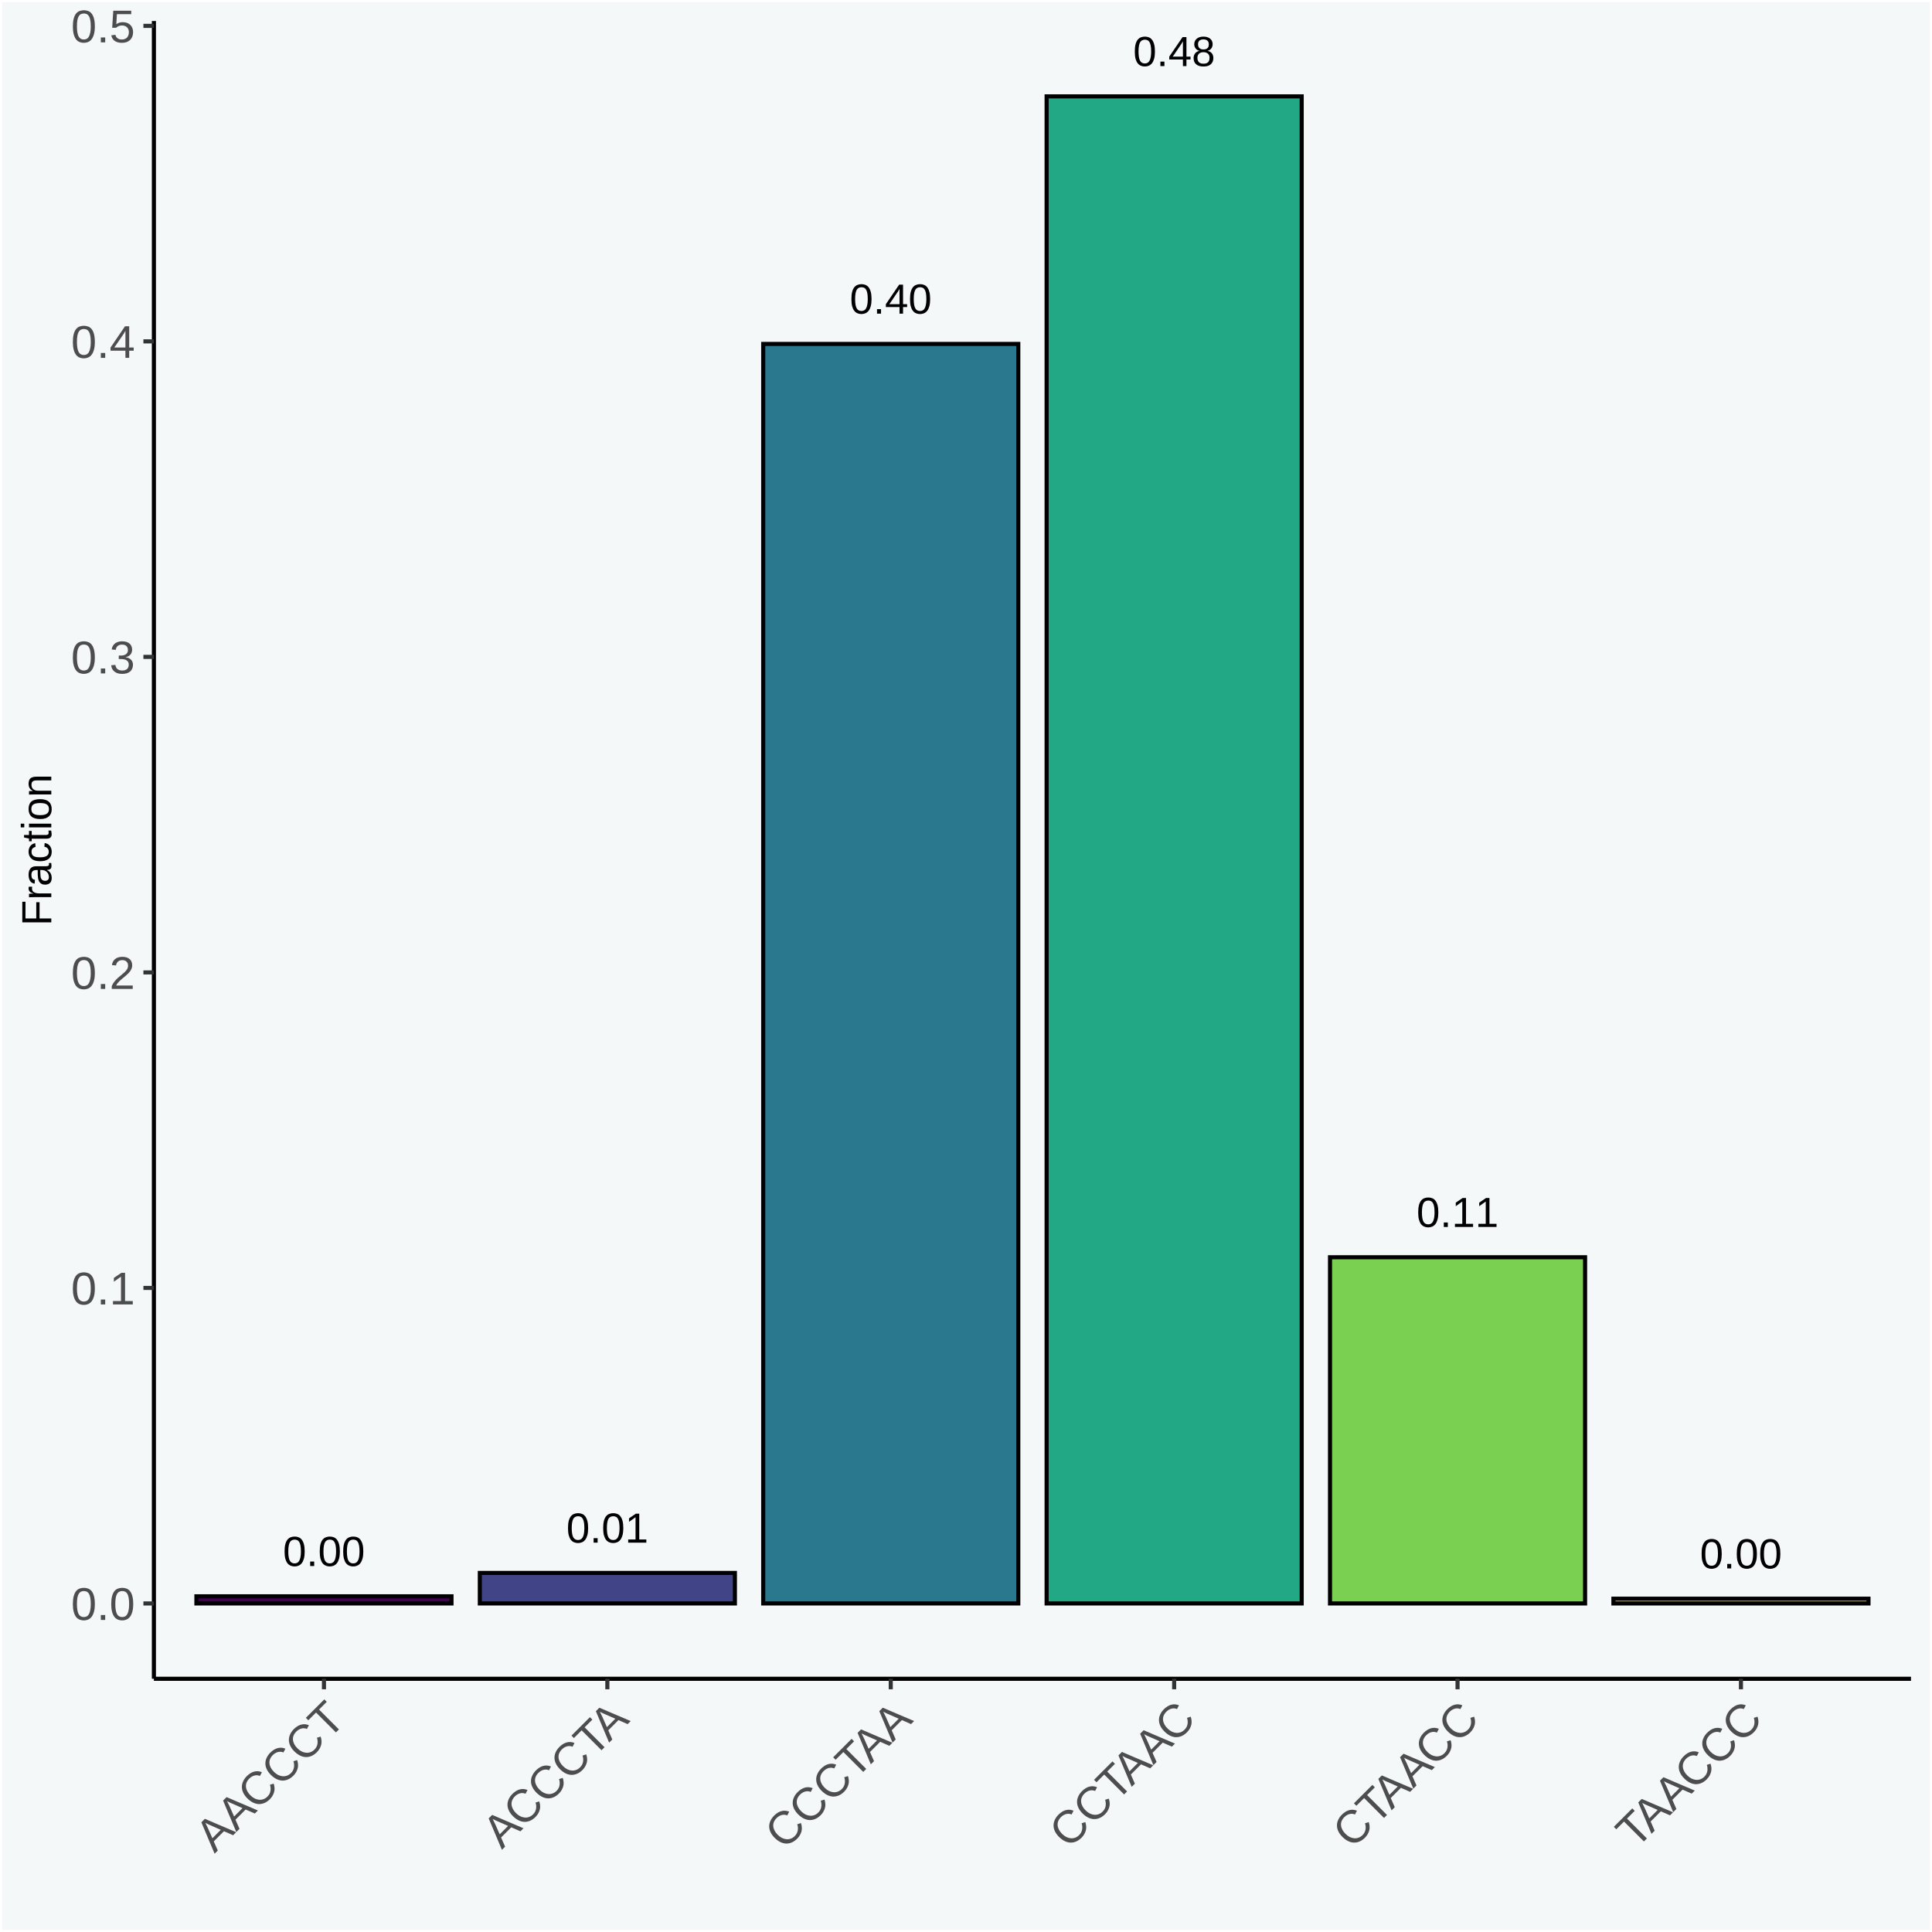 <?xml version="1.0" encoding="UTF-8"?>
<svg xmlns="http://www.w3.org/2000/svg" xmlns:xlink="http://www.w3.org/1999/xlink" width="504pt" height="504pt" viewBox="0 0 504 504" version="1.1">
<defs>
<g>
<symbol overflow="visible" id="glyph0-0">
<path style="stroke:none;" d="M 0.359 0 L 0.359 -7.328 L 3.281 -7.328 L 3.281 0 Z M 0.734 -0.359 L 2.922 -0.359 L 2.922 -6.969 L 0.734 -6.969 Z M 0.734 -0.359 "/>
</symbol>
<symbol overflow="visible" id="glyph0-1">
<path style="stroke:none;" d="M 5.688 -3.781 C 5.688 -3.062 5.617 -2.453 5.484 -1.953 C 5.348 -1.453 5.16 -1.051 4.922 -0.75 C 4.68 -0.445 4.398 -0.227 4.078 -0.094 C 3.754 0.039 3.41 0.109 3.047 0.109 C 2.68 0.109 2.336 0.039 2.016 -0.094 C 1.691 -0.227 1.41 -0.445 1.172 -0.75 C 0.941 -1.051 0.758 -1.445 0.625 -1.938 C 0.5 -2.438 0.438 -3.051 0.438 -3.781 C 0.438 -4.551 0.5 -5.18 0.625 -5.672 C 0.758 -6.172 0.945 -6.57 1.188 -6.875 C 1.426 -7.176 1.707 -7.383 2.031 -7.5 C 2.352 -7.625 2.703 -7.688 3.078 -7.688 C 3.441 -7.688 3.781 -7.625 4.094 -7.5 C 4.414 -7.383 4.691 -7.176 4.922 -6.875 C 5.16 -6.57 5.348 -6.172 5.484 -5.672 C 5.617 -5.18 5.688 -4.551 5.688 -3.781 Z M 4.703 -3.781 C 4.703 -4.383 4.664 -4.883 4.594 -5.281 C 4.52 -5.688 4.414 -6.004 4.281 -6.234 C 4.145 -6.473 3.973 -6.641 3.766 -6.734 C 3.566 -6.836 3.336 -6.891 3.078 -6.891 C 2.805 -6.891 2.566 -6.836 2.359 -6.734 C 2.148 -6.641 1.973 -6.473 1.828 -6.234 C 1.691 -5.992 1.586 -5.676 1.516 -5.281 C 1.441 -4.883 1.406 -4.383 1.406 -3.781 C 1.406 -3.207 1.441 -2.719 1.516 -2.312 C 1.586 -1.914 1.691 -1.598 1.828 -1.359 C 1.973 -1.117 2.148 -0.945 2.359 -0.844 C 2.566 -0.738 2.801 -0.688 3.062 -0.688 C 3.312 -0.688 3.535 -0.738 3.734 -0.844 C 3.941 -0.945 4.113 -1.117 4.25 -1.359 C 4.395 -1.598 4.504 -1.914 4.578 -2.312 C 4.66 -2.719 4.703 -3.207 4.703 -3.781 Z M 4.703 -3.781 "/>
</symbol>
<symbol overflow="visible" id="glyph0-2">
<path style="stroke:none;" d="M 1 0 L 1 -1.172 L 2.047 -1.172 L 2.047 0 Z M 1 0 "/>
</symbol>
<symbol overflow="visible" id="glyph0-3">
<path style="stroke:none;" d="M 0.844 0 L 0.844 -0.828 L 2.766 -0.828 L 2.766 -6.641 L 1.062 -5.422 L 1.062 -6.344 L 2.844 -7.562 L 3.734 -7.562 L 3.734 -0.828 L 5.578 -0.828 L 5.578 0 Z M 0.844 0 "/>
</symbol>
<symbol overflow="visible" id="glyph0-4">
<path style="stroke:none;" d="M 4.734 -1.719 L 4.734 0 L 3.812 0 L 3.812 -1.719 L 0.25 -1.719 L 0.25 -2.469 L 3.719 -7.562 L 4.734 -7.562 L 4.734 -2.469 L 5.797 -2.469 L 5.797 -1.719 Z M 3.812 -6.484 C 3.812 -6.461 3.797 -6.426 3.766 -6.375 C 3.734 -6.32 3.695 -6.266 3.656 -6.203 C 3.625 -6.141 3.586 -6.07 3.547 -6 C 3.516 -5.938 3.484 -5.883 3.453 -5.844 L 1.516 -2.984 C 1.504 -2.953 1.477 -2.91 1.438 -2.859 C 1.406 -2.816 1.367 -2.77 1.328 -2.719 C 1.297 -2.676 1.258 -2.629 1.219 -2.578 C 1.188 -2.535 1.16 -2.5 1.141 -2.469 L 3.812 -2.469 Z M 3.812 -6.484 "/>
</symbol>
<symbol overflow="visible" id="glyph0-5">
<path style="stroke:none;" d="M 5.641 -2.109 C 5.641 -1.785 5.586 -1.488 5.484 -1.219 C 5.379 -0.945 5.223 -0.711 5.016 -0.516 C 4.805 -0.316 4.539 -0.16 4.219 -0.047 C 3.895 0.055 3.508 0.109 3.062 0.109 C 2.613 0.109 2.227 0.055 1.906 -0.047 C 1.582 -0.16 1.312 -0.316 1.094 -0.516 C 0.883 -0.711 0.727 -0.945 0.625 -1.219 C 0.531 -1.488 0.484 -1.781 0.484 -2.094 C 0.484 -2.375 0.523 -2.617 0.609 -2.828 C 0.691 -3.047 0.801 -3.234 0.938 -3.391 C 1.082 -3.547 1.242 -3.672 1.422 -3.766 C 1.609 -3.859 1.797 -3.922 1.984 -3.953 L 1.984 -3.984 C 1.773 -4.035 1.586 -4.113 1.422 -4.219 C 1.254 -4.332 1.113 -4.469 1 -4.625 C 0.883 -4.781 0.797 -4.953 0.734 -5.141 C 0.68 -5.328 0.656 -5.523 0.656 -5.734 C 0.656 -6.004 0.707 -6.254 0.812 -6.484 C 0.914 -6.723 1.066 -6.93 1.266 -7.109 C 1.461 -7.285 1.707 -7.426 2 -7.531 C 2.301 -7.633 2.648 -7.688 3.047 -7.688 C 3.453 -7.688 3.805 -7.633 4.109 -7.531 C 4.41 -7.426 4.66 -7.285 4.859 -7.109 C 5.055 -6.93 5.203 -6.723 5.297 -6.484 C 5.398 -6.242 5.453 -5.992 5.453 -5.734 C 5.453 -5.523 5.422 -5.32 5.359 -5.125 C 5.305 -4.938 5.223 -4.766 5.109 -4.609 C 4.992 -4.461 4.852 -4.332 4.688 -4.219 C 4.52 -4.113 4.328 -4.035 4.109 -3.984 L 4.109 -3.969 C 4.328 -3.938 4.531 -3.867 4.719 -3.766 C 4.906 -3.672 5.066 -3.547 5.203 -3.391 C 5.336 -3.234 5.441 -3.047 5.516 -2.828 C 5.598 -2.617 5.641 -2.379 5.641 -2.109 Z M 4.453 -5.672 C 4.453 -5.867 4.426 -6.047 4.375 -6.203 C 4.32 -6.359 4.238 -6.488 4.125 -6.594 C 4.02 -6.707 3.879 -6.797 3.703 -6.859 C 3.523 -6.93 3.305 -6.969 3.047 -6.969 C 2.785 -6.969 2.566 -6.93 2.391 -6.859 C 2.211 -6.797 2.066 -6.707 1.953 -6.594 C 1.848 -6.488 1.77 -6.359 1.719 -6.203 C 1.664 -6.047 1.641 -5.867 1.641 -5.672 C 1.641 -5.523 1.66 -5.375 1.703 -5.219 C 1.742 -5.062 1.816 -4.914 1.922 -4.781 C 2.023 -4.656 2.164 -4.551 2.344 -4.469 C 2.531 -4.383 2.766 -4.344 3.047 -4.344 C 3.348 -4.344 3.594 -4.383 3.781 -4.469 C 3.969 -4.551 4.109 -4.656 4.203 -4.781 C 4.305 -4.914 4.375 -5.062 4.406 -5.219 C 4.438 -5.375 4.453 -5.523 4.453 -5.672 Z M 4.641 -2.203 C 4.641 -2.379 4.613 -2.551 4.562 -2.719 C 4.508 -2.895 4.422 -3.047 4.297 -3.172 C 4.18 -3.305 4.02 -3.414 3.812 -3.5 C 3.602 -3.582 3.348 -3.625 3.047 -3.625 C 2.754 -3.625 2.508 -3.582 2.312 -3.5 C 2.113 -3.414 1.953 -3.305 1.828 -3.172 C 1.711 -3.047 1.625 -2.895 1.562 -2.719 C 1.508 -2.539 1.484 -2.363 1.484 -2.188 C 1.484 -1.945 1.508 -1.727 1.562 -1.531 C 1.625 -1.344 1.719 -1.18 1.844 -1.047 C 1.969 -0.91 2.129 -0.805 2.328 -0.734 C 2.535 -0.66 2.785 -0.625 3.078 -0.625 C 3.367 -0.625 3.613 -0.66 3.812 -0.734 C 4.008 -0.805 4.172 -0.91 4.297 -1.047 C 4.422 -1.18 4.508 -1.348 4.562 -1.547 C 4.613 -1.742 4.641 -1.961 4.641 -2.203 Z M 4.641 -2.203 "/>
</symbol>
<symbol overflow="visible" id="glyph1-0">
<path style="stroke:none;" d="M 0.406 0 L 0.406 -8 L 3.594 -8 L 3.594 0 Z M 0.797 -0.406 L 3.188 -0.406 L 3.188 -7.594 L 0.797 -7.594 Z M 0.797 -0.406 "/>
</symbol>
<symbol overflow="visible" id="glyph1-1">
<path style="stroke:none;" d="M 6.203 -4.125 C 6.203 -3.332 6.125 -2.664 5.969 -2.125 C 5.82 -1.582 5.617 -1.145 5.359 -0.812 C 5.098 -0.477 4.789 -0.238 4.438 -0.094 C 4.094 0.051 3.723 0.125 3.328 0.125 C 2.922 0.125 2.539 0.051 2.188 -0.094 C 1.844 -0.238 1.539 -0.477 1.281 -0.812 C 1.031 -1.145 0.832 -1.582 0.688 -2.125 C 0.539 -2.664 0.469 -3.332 0.469 -4.125 C 0.469 -4.957 0.539 -5.645 0.688 -6.188 C 0.832 -6.738 1.035 -7.176 1.297 -7.5 C 1.555 -7.82 1.859 -8.047 2.203 -8.172 C 2.555 -8.305 2.941 -8.375 3.359 -8.375 C 3.754 -8.375 4.125 -8.305 4.469 -8.172 C 4.812 -8.047 5.113 -7.82 5.375 -7.5 C 5.633 -7.176 5.836 -6.738 5.984 -6.188 C 6.129 -5.645 6.203 -4.957 6.203 -4.125 Z M 5.141 -4.125 C 5.141 -4.781 5.098 -5.328 5.016 -5.766 C 4.941 -6.203 4.828 -6.551 4.672 -6.812 C 4.516 -7.07 4.328 -7.254 4.109 -7.359 C 3.891 -7.473 3.641 -7.531 3.359 -7.531 C 3.055 -7.531 2.789 -7.473 2.562 -7.359 C 2.344 -7.254 2.156 -7.07 2 -6.812 C 1.844 -6.551 1.723 -6.203 1.641 -5.766 C 1.566 -5.328 1.531 -4.781 1.531 -4.125 C 1.531 -3.5 1.57 -2.969 1.656 -2.531 C 1.738 -2.094 1.852 -1.742 2 -1.484 C 2.156 -1.223 2.344 -1.035 2.562 -0.922 C 2.789 -0.805 3.047 -0.75 3.328 -0.75 C 3.609 -0.75 3.859 -0.805 4.078 -0.922 C 4.305 -1.035 4.492 -1.223 4.641 -1.484 C 4.797 -1.742 4.914 -2.094 5 -2.531 C 5.094 -2.969 5.141 -3.5 5.141 -4.125 Z M 5.141 -4.125 "/>
</symbol>
<symbol overflow="visible" id="glyph1-2">
<path style="stroke:none;" d="M 1.094 0 L 1.094 -1.281 L 2.234 -1.281 L 2.234 0 Z M 1.094 0 "/>
</symbol>
<symbol overflow="visible" id="glyph1-3">
<path style="stroke:none;" d="M 0.922 0 L 0.922 -0.891 L 3.016 -0.891 L 3.016 -7.25 L 1.156 -5.922 L 1.156 -6.922 L 3.109 -8.25 L 4.078 -8.25 L 4.078 -0.891 L 6.094 -0.891 L 6.094 0 Z M 0.922 0 "/>
</symbol>
<symbol overflow="visible" id="glyph1-4">
<path style="stroke:none;" d="M 0.609 0 L 0.609 -0.75 C 0.805 -1.207 1.047 -1.609 1.328 -1.953 C 1.617 -2.305 1.922 -2.625 2.234 -2.906 C 2.555 -3.188 2.867 -3.445 3.172 -3.688 C 3.484 -3.938 3.766 -4.18 4.016 -4.422 C 4.266 -4.66 4.469 -4.91 4.625 -5.172 C 4.781 -5.441 4.859 -5.742 4.859 -6.078 C 4.859 -6.316 4.82 -6.523 4.75 -6.703 C 4.676 -6.879 4.57 -7.023 4.438 -7.141 C 4.312 -7.266 4.156 -7.359 3.969 -7.422 C 3.781 -7.484 3.578 -7.516 3.359 -7.516 C 3.141 -7.516 2.938 -7.484 2.75 -7.422 C 2.57 -7.367 2.41 -7.281 2.266 -7.156 C 2.117 -7.039 2 -6.895 1.906 -6.719 C 1.812 -6.551 1.754 -6.352 1.734 -6.125 L 0.656 -6.219 C 0.688 -6.508 0.766 -6.785 0.891 -7.047 C 1.023 -7.316 1.203 -7.551 1.422 -7.75 C 1.648 -7.945 1.922 -8.098 2.234 -8.203 C 2.555 -8.316 2.93 -8.375 3.359 -8.375 C 3.766 -8.375 4.125 -8.328 4.438 -8.234 C 4.758 -8.141 5.031 -7.992 5.25 -7.797 C 5.477 -7.609 5.648 -7.375 5.766 -7.094 C 5.879 -6.812 5.938 -6.488 5.938 -6.125 C 5.938 -5.844 5.883 -5.578 5.781 -5.328 C 5.688 -5.078 5.555 -4.836 5.391 -4.609 C 5.223 -4.379 5.031 -4.16 4.812 -3.953 C 4.594 -3.742 4.363 -3.535 4.125 -3.328 C 3.895 -3.129 3.656 -2.93 3.406 -2.734 C 3.164 -2.535 2.938 -2.336 2.719 -2.141 C 2.508 -1.941 2.32 -1.738 2.156 -1.531 C 1.988 -1.332 1.859 -1.117 1.766 -0.891 L 6.078 -0.891 L 6.078 0 Z M 0.609 0 "/>
</symbol>
<symbol overflow="visible" id="glyph1-5">
<path style="stroke:none;" d="M 6.141 -2.281 C 6.141 -1.906 6.078 -1.566 5.953 -1.266 C 5.836 -0.973 5.66 -0.723 5.422 -0.516 C 5.18 -0.305 4.883 -0.145 4.531 -0.031 C 4.188 0.07 3.789 0.125 3.344 0.125 C 2.832 0.125 2.398 0.062 2.047 -0.062 C 1.703 -0.195 1.414 -0.367 1.188 -0.578 C 0.957 -0.785 0.785 -1.02 0.672 -1.281 C 0.566 -1.551 0.492 -1.832 0.453 -2.125 L 1.547 -2.219 C 1.578 -2 1.633 -1.801 1.719 -1.625 C 1.801 -1.445 1.914 -1.289 2.062 -1.156 C 2.207 -1.031 2.383 -0.93 2.594 -0.859 C 2.801 -0.785 3.051 -0.75 3.344 -0.75 C 3.875 -0.75 4.289 -0.879 4.594 -1.141 C 4.895 -1.41 5.047 -1.801 5.047 -2.312 C 5.047 -2.613 4.977 -2.859 4.844 -3.047 C 4.707 -3.234 4.539 -3.379 4.344 -3.484 C 4.145 -3.586 3.926 -3.656 3.688 -3.688 C 3.445 -3.727 3.227 -3.75 3.031 -3.75 L 2.438 -3.75 L 2.438 -4.656 L 3.016 -4.656 C 3.211 -4.656 3.414 -4.676 3.625 -4.719 C 3.844 -4.758 4.039 -4.832 4.219 -4.938 C 4.395 -5.051 4.539 -5.195 4.656 -5.375 C 4.77 -5.562 4.828 -5.797 4.828 -6.078 C 4.828 -6.523 4.695 -6.875 4.438 -7.125 C 4.188 -7.383 3.801 -7.516 3.281 -7.516 C 2.82 -7.516 2.445 -7.395 2.156 -7.156 C 1.875 -6.914 1.707 -6.578 1.656 -6.141 L 0.594 -6.234 C 0.633 -6.598 0.734 -6.91 0.891 -7.172 C 1.047 -7.441 1.242 -7.664 1.484 -7.844 C 1.734 -8.02 2.008 -8.148 2.312 -8.234 C 2.625 -8.328 2.953 -8.375 3.297 -8.375 C 3.754 -8.375 4.148 -8.316 4.484 -8.203 C 4.816 -8.086 5.086 -7.93 5.297 -7.734 C 5.516 -7.535 5.672 -7.301 5.766 -7.031 C 5.867 -6.77 5.922 -6.488 5.922 -6.188 C 5.922 -5.945 5.883 -5.723 5.812 -5.516 C 5.75 -5.305 5.645 -5.113 5.5 -4.938 C 5.363 -4.77 5.188 -4.625 4.969 -4.5 C 4.75 -4.383 4.488 -4.297 4.188 -4.234 L 4.188 -4.219 C 4.52 -4.176 4.805 -4.098 5.047 -3.984 C 5.297 -3.867 5.5 -3.723 5.656 -3.547 C 5.82 -3.379 5.941 -3.188 6.016 -2.969 C 6.098 -2.75 6.141 -2.52 6.141 -2.281 Z M 6.141 -2.281 "/>
</symbol>
<symbol overflow="visible" id="glyph1-6">
<path style="stroke:none;" d="M 5.156 -1.875 L 5.156 0 L 4.172 0 L 4.172 -1.875 L 0.281 -1.875 L 0.281 -2.688 L 4.062 -8.25 L 5.156 -8.25 L 5.156 -2.703 L 6.328 -2.703 L 6.328 -1.875 Z M 4.172 -7.062 C 4.16 -7.039 4.141 -7.004 4.109 -6.953 C 4.078 -6.898 4.039 -6.836 4 -6.766 C 3.957 -6.691 3.914 -6.617 3.875 -6.547 C 3.844 -6.473 3.812 -6.414 3.781 -6.375 L 1.656 -3.25 C 1.633 -3.219 1.602 -3.176 1.562 -3.125 C 1.531 -3.07 1.492 -3.02 1.453 -2.969 C 1.422 -2.914 1.383 -2.863 1.344 -2.812 C 1.301 -2.77 1.27 -2.734 1.25 -2.703 L 4.172 -2.703 Z M 4.172 -7.062 "/>
</symbol>
<symbol overflow="visible" id="glyph1-7">
<path style="stroke:none;" d="M 6.172 -2.688 C 6.172 -2.27 6.109 -1.891 5.984 -1.547 C 5.859 -1.203 5.672 -0.906 5.422 -0.656 C 5.18 -0.414 4.879 -0.223 4.516 -0.078 C 4.148 0.055 3.723 0.125 3.234 0.125 C 2.805 0.125 2.43 0.07 2.109 -0.031 C 1.785 -0.133 1.508 -0.273 1.281 -0.453 C 1.062 -0.629 0.883 -0.836 0.75 -1.078 C 0.625 -1.316 0.535 -1.57 0.484 -1.844 L 1.547 -1.969 C 1.586 -1.812 1.645 -1.66 1.719 -1.516 C 1.801 -1.367 1.91 -1.238 2.047 -1.125 C 2.18 -1.008 2.348 -0.914 2.547 -0.844 C 2.742 -0.781 2.984 -0.75 3.266 -0.75 C 3.535 -0.75 3.781 -0.789 4 -0.875 C 4.227 -0.957 4.422 -1.078 4.578 -1.234 C 4.734 -1.398 4.852 -1.602 4.938 -1.844 C 5.031 -2.082 5.078 -2.359 5.078 -2.672 C 5.078 -2.922 5.035 -3.148 4.953 -3.359 C 4.867 -3.578 4.75 -3.766 4.594 -3.922 C 4.445 -4.078 4.258 -4.195 4.031 -4.281 C 3.812 -4.363 3.562 -4.406 3.281 -4.406 C 3.113 -4.406 2.953 -4.391 2.797 -4.359 C 2.648 -4.328 2.516 -4.285 2.391 -4.234 C 2.266 -4.18 2.148 -4.117 2.047 -4.047 C 1.941 -3.973 1.844 -3.895 1.75 -3.812 L 0.719 -3.812 L 1 -8.25 L 5.688 -8.25 L 5.688 -7.359 L 1.953 -7.359 L 1.797 -4.734 C 1.984 -4.879 2.219 -5.004 2.5 -5.109 C 2.781 -5.211 3.113 -5.266 3.5 -5.266 C 3.914 -5.266 4.285 -5.203 4.609 -5.078 C 4.941 -4.953 5.223 -4.773 5.453 -4.547 C 5.68 -4.316 5.859 -4.047 5.984 -3.734 C 6.109 -3.422 6.172 -3.07 6.172 -2.688 Z M 6.172 -2.688 "/>
</symbol>
<symbol overflow="visible" id="glyph2-0">
<path style="stroke:none;" d="M 0.281 -0.281 L -5.375 -5.938 L -3.109 -8.203 L 2.547 -2.547 Z M 0.281 -0.844 L 1.969 -2.531 L -3.125 -7.625 L -4.812 -5.938 Z M 0.281 -0.844 "/>
</symbol>
<symbol overflow="visible" id="glyph2-1">
<path style="stroke:none;" d="M 4.844 -4.844 L 2.453 -5.891 L -0.203 -3.234 L 0.844 -0.844 L 0.016 -0.016 L -3.438 -8.219 L -2.531 -9.125 L 5.641 -5.641 Z M -1.062 -7.438 C -1.227 -7.5 -1.383 -7.566 -1.531 -7.641 C -1.688 -7.723 -1.82 -7.789 -1.938 -7.844 C -2.062 -7.906 -2.164 -7.957 -2.25 -8 C -2.332 -8.039 -2.379 -8.066 -2.391 -8.078 C -2.391 -8.055 -2.367 -8.004 -2.328 -7.922 C -2.285 -7.836 -2.234 -7.734 -2.172 -7.609 C -2.109 -7.484 -2.039 -7.344 -1.969 -7.188 C -1.895 -7.031 -1.82 -6.883 -1.75 -6.75 L -0.562 -4.062 L 1.625 -6.25 Z M -1.062 -7.438 "/>
</symbol>
<symbol overflow="visible" id="glyph2-2">
<path style="stroke:none;" d="M -2 -8.562 C -2.332 -8.227 -2.57 -7.879 -2.719 -7.516 C -2.863 -7.148 -2.914 -6.773 -2.875 -6.391 C -2.844 -6.016 -2.727 -5.641 -2.531 -5.266 C -2.332 -4.891 -2.062 -4.531 -1.719 -4.188 C -1.363 -3.832 -0.988 -3.555 -0.594 -3.359 C -0.207 -3.172 0.176 -3.062 0.562 -3.031 C 0.945 -3 1.328 -3.051 1.703 -3.188 C 2.078 -3.32 2.426 -3.551 2.75 -3.875 C 2.977 -4.102 3.148 -4.336 3.266 -4.578 C 3.391 -4.828 3.473 -5.082 3.516 -5.344 C 3.555 -5.602 3.566 -5.867 3.547 -6.141 C 3.523 -6.41 3.469 -6.676 3.375 -6.938 L 4.344 -7.25 C 4.457 -6.926 4.531 -6.594 4.562 -6.25 C 4.602 -5.914 4.586 -5.578 4.516 -5.234 C 4.441 -4.891 4.312 -4.539 4.125 -4.188 C 3.945 -3.844 3.695 -3.508 3.375 -3.188 C 2.906 -2.719 2.414 -2.379 1.906 -2.172 C 1.395 -1.961 0.879 -1.875 0.359 -1.906 C -0.148 -1.945 -0.645 -2.094 -1.125 -2.344 C -1.602 -2.594 -2.066 -2.941 -2.516 -3.391 C -2.973 -3.848 -3.32 -4.32 -3.562 -4.812 C -3.801 -5.301 -3.926 -5.789 -3.938 -6.281 C -3.957 -6.781 -3.859 -7.273 -3.641 -7.766 C -3.43 -8.266 -3.102 -8.738 -2.656 -9.188 C -2.031 -9.812 -1.383 -10.207 -0.719 -10.375 C -0.062 -10.551 0.602 -10.5 1.281 -10.219 L 0.766 -9.234 C 0.578 -9.316 0.375 -9.375 0.156 -9.406 C -0.062 -9.438 -0.289 -9.426 -0.531 -9.375 C -0.781 -9.332 -1.023 -9.242 -1.266 -9.109 C -1.516 -8.984 -1.758 -8.801 -2 -8.562 Z M -2 -8.562 "/>
</symbol>
<symbol overflow="visible" id="glyph2-3">
<path style="stroke:none;" d="M -2.203 -8.172 L 2.984 -2.984 L 2.203 -2.203 L -2.984 -7.391 L -5 -5.375 L -5.641 -6.016 L -0.828 -10.828 L -0.188 -10.188 Z M -2.203 -8.172 "/>
</symbol>
<symbol overflow="visible" id="glyph3-0">
<path style="stroke:none;" d="M 0 -0.359 L -7.328 -0.359 L -7.328 -3.281 L 0 -3.281 Z M -0.359 -0.734 L -0.359 -2.922 L -6.969 -2.922 L -6.969 -0.734 Z M -0.359 -0.734 "/>
</symbol>
<symbol overflow="visible" id="glyph3-1">
<path style="stroke:none;" d="M -6.734 -1.922 L -3.922 -1.922 L -3.922 -6.156 L -3.062 -6.156 L -3.062 -1.922 L 0 -1.922 L 0 -0.906 L -7.562 -0.906 L -7.562 -6.281 L -6.734 -6.281 Z M -6.734 -1.922 "/>
</symbol>
<symbol overflow="visible" id="glyph3-2">
<path style="stroke:none;" d="M 0 -0.766 L -4.453 -0.766 C -4.578 -0.766 -4.703 -0.758 -4.828 -0.75 C -4.953 -0.75 -5.07 -0.75 -5.188 -0.75 C -5.312 -0.75 -5.426 -0.742 -5.531 -0.734 C -5.633 -0.734 -5.727 -0.734 -5.812 -0.734 L -5.812 -1.641 C -5.727 -1.648 -5.633 -1.656 -5.531 -1.656 C -5.426 -1.664 -5.316 -1.672 -5.203 -1.672 C -5.086 -1.68 -4.977 -1.688 -4.875 -1.688 C -4.781 -1.688 -4.695 -1.688 -4.625 -1.688 L -4.625 -1.703 C -4.844 -1.773 -5.035 -1.848 -5.203 -1.922 C -5.367 -2.004 -5.504 -2.098 -5.609 -2.203 C -5.711 -2.305 -5.789 -2.426 -5.844 -2.562 C -5.895 -2.707 -5.922 -2.883 -5.922 -3.094 C -5.922 -3.164 -5.91 -3.238 -5.891 -3.312 C -5.879 -3.383 -5.867 -3.441 -5.859 -3.484 L -4.984 -3.484 C -4.992 -3.422 -5.004 -3.344 -5.016 -3.25 C -5.023 -3.164 -5.031 -3.07 -5.031 -2.969 C -5.031 -2.738 -4.977 -2.547 -4.875 -2.391 C -4.781 -2.242 -4.645 -2.117 -4.469 -2.016 C -4.289 -1.922 -4.078 -1.848 -3.828 -1.797 C -3.586 -1.754 -3.32 -1.734 -3.031 -1.734 L 0 -1.734 Z M 0 -0.766 "/>
</symbol>
<symbol overflow="visible" id="glyph3-3">
<path style="stroke:none;" d="M 0.109 -2.219 C 0.109 -1.633 -0.039 -1.195 -0.344 -0.906 C -0.656 -0.613 -1.082 -0.469 -1.625 -0.469 C -2.008 -0.469 -2.32 -0.539 -2.562 -0.688 C -2.812 -0.832 -3.004 -1.02 -3.141 -1.25 C -3.285 -1.488 -3.383 -1.758 -3.438 -2.062 C -3.488 -2.363 -3.52 -2.664 -3.531 -2.969 L -3.547 -4.281 L -3.859 -4.281 C -4.098 -4.281 -4.301 -4.254 -4.469 -4.203 C -4.645 -4.148 -4.781 -4.07 -4.875 -3.969 C -4.977 -3.863 -5.055 -3.734 -5.109 -3.578 C -5.16 -3.43 -5.188 -3.25 -5.188 -3.031 C -5.188 -2.844 -5.172 -2.672 -5.141 -2.516 C -5.117 -2.367 -5.07 -2.238 -5 -2.125 C -4.926 -2.02 -4.828 -1.93 -4.703 -1.859 C -4.586 -1.797 -4.441 -1.754 -4.266 -1.734 L -4.344 -0.719 C -4.57 -0.758 -4.781 -0.828 -4.969 -0.922 C -5.164 -1.023 -5.332 -1.172 -5.469 -1.359 C -5.613 -1.547 -5.723 -1.773 -5.797 -2.047 C -5.879 -2.328 -5.922 -2.664 -5.922 -3.062 C -5.922 -3.789 -5.754 -4.336 -5.422 -4.703 C -5.086 -5.078 -4.602 -5.266 -3.969 -5.266 L -1.469 -5.266 C -1.176 -5.266 -0.957 -5.301 -0.812 -5.375 C -0.664 -5.445 -0.594 -5.586 -0.594 -5.797 C -0.594 -5.848 -0.598 -5.898 -0.609 -5.953 C -0.617 -6.016 -0.629 -6.07 -0.641 -6.125 L -0.031 -6.125 C 0 -6 0.02 -5.875 0.031 -5.75 C 0.039 -5.633 0.047 -5.508 0.047 -5.375 C 0.047 -5.188 0.023 -5.023 -0.016 -4.891 C -0.066 -4.766 -0.141 -4.66 -0.234 -4.578 C -0.336 -4.492 -0.461 -4.43 -0.609 -4.391 C -0.754 -4.348 -0.922 -4.32 -1.109 -4.312 L -1.109 -4.281 C -0.922 -4.176 -0.75 -4.062 -0.594 -3.938 C -0.445 -3.812 -0.32 -3.664 -0.219 -3.5 C -0.113 -3.344 -0.035 -3.156 0.016 -2.938 C 0.078 -2.727 0.109 -2.488 0.109 -2.219 Z M -0.625 -2.438 C -0.625 -2.75 -0.676 -3.02 -0.781 -3.25 C -0.895 -3.477 -1.039 -3.672 -1.219 -3.828 C -1.395 -3.984 -1.586 -4.098 -1.797 -4.172 C -2.004 -4.242 -2.203 -4.281 -2.391 -4.281 L -2.875 -4.281 L -2.844 -3.219 C -2.844 -2.988 -2.828 -2.766 -2.797 -2.547 C -2.766 -2.336 -2.703 -2.148 -2.609 -1.984 C -2.523 -1.828 -2.398 -1.703 -2.234 -1.609 C -2.078 -1.516 -1.867 -1.469 -1.609 -1.469 C -1.297 -1.469 -1.051 -1.551 -0.875 -1.719 C -0.707 -1.883 -0.625 -2.125 -0.625 -2.438 Z M -0.625 -2.438 "/>
</symbol>
<symbol overflow="visible" id="glyph3-4">
<path style="stroke:none;" d="M -2.938 -1.484 C -2.602 -1.484 -2.297 -1.504 -2.016 -1.547 C -1.734 -1.598 -1.488 -1.68 -1.281 -1.797 C -1.082 -1.91 -0.926 -2.062 -0.812 -2.25 C -0.707 -2.438 -0.656 -2.664 -0.656 -2.938 C -0.656 -3.281 -0.75 -3.566 -0.938 -3.797 C -1.125 -4.035 -1.41 -4.18 -1.797 -4.234 L -1.734 -5.203 C -1.492 -5.172 -1.258 -5.102 -1.031 -5 C -0.812 -4.895 -0.617 -4.75 -0.453 -4.562 C -0.285 -4.375 -0.148 -4.145 -0.047 -3.875 C 0.055 -3.613 0.109 -3.312 0.109 -2.969 C 0.109 -2.508 0.031 -2.117 -0.125 -1.797 C -0.281 -1.484 -0.492 -1.227 -0.766 -1.031 C -1.035 -0.832 -1.352 -0.688 -1.719 -0.594 C -2.082 -0.508 -2.477 -0.469 -2.906 -0.469 C -3.301 -0.469 -3.645 -0.5 -3.938 -0.562 C -4.238 -0.625 -4.5 -0.711 -4.719 -0.828 C -4.945 -0.953 -5.133 -1.094 -5.281 -1.25 C -5.438 -1.406 -5.562 -1.57 -5.656 -1.75 C -5.75 -1.938 -5.816 -2.129 -5.859 -2.328 C -5.898 -2.535 -5.922 -2.742 -5.922 -2.953 C -5.922 -3.285 -5.875 -3.578 -5.781 -3.828 C -5.695 -4.086 -5.578 -4.305 -5.422 -4.484 C -5.266 -4.672 -5.078 -4.82 -4.859 -4.938 C -4.648 -5.051 -4.426 -5.129 -4.188 -5.172 L -4.109 -4.188 C -4.43 -4.133 -4.688 -4.004 -4.875 -3.797 C -5.062 -3.598 -5.156 -3.312 -5.156 -2.938 C -5.156 -2.656 -5.109 -2.422 -5.016 -2.234 C -4.93 -2.055 -4.797 -1.91 -4.609 -1.797 C -4.422 -1.68 -4.188 -1.598 -3.906 -1.547 C -3.633 -1.504 -3.312 -1.484 -2.938 -1.484 Z M -2.938 -1.484 "/>
</symbol>
<symbol overflow="visible" id="glyph3-5">
<path style="stroke:none;" d="M -0.047 -2.969 C -0.004 -2.82 0.023 -2.672 0.047 -2.516 C 0.078 -2.367 0.094 -2.195 0.094 -2 C 0.094 -1.227 -0.348 -0.844 -1.234 -0.844 L -5.109 -0.844 L -5.109 -0.172 L -5.812 -0.172 L -5.812 -0.875 L -7.109 -1.156 L -7.109 -1.812 L -5.812 -1.812 L -5.812 -2.875 L -5.109 -2.875 L -5.109 -1.812 L -1.438 -1.812 C -1.156 -1.812 -0.957 -1.852 -0.844 -1.938 C -0.738 -2.031 -0.688 -2.191 -0.688 -2.422 C -0.688 -2.516 -0.691 -2.602 -0.703 -2.688 C -0.711 -2.77 -0.727 -2.863 -0.75 -2.969 Z M -0.047 -2.969 "/>
</symbol>
<symbol overflow="visible" id="glyph3-6">
<path style="stroke:none;" d="M -7.047 -0.734 L -7.969 -0.734 L -7.969 -1.703 L -7.047 -1.703 Z M 0 -0.734 L -5.812 -0.734 L -5.812 -1.703 L 0 -1.703 Z M 0 -0.734 "/>
</symbol>
<symbol overflow="visible" id="glyph3-7">
<path style="stroke:none;" d="M -2.906 -5.656 C -1.895 -5.656 -1.141 -5.43 -0.641 -4.984 C -0.141 -4.535 0.109 -3.883 0.109 -3.031 C 0.109 -2.625 0.047 -2.258 -0.078 -1.938 C -0.203 -1.625 -0.391 -1.359 -0.641 -1.141 C -0.891 -0.922 -1.203 -0.754 -1.578 -0.641 C -1.953 -0.523 -2.395 -0.469 -2.906 -0.469 C -4.914 -0.469 -5.922 -1.332 -5.922 -3.062 C -5.922 -3.52 -5.859 -3.91 -5.734 -4.234 C -5.609 -4.566 -5.422 -4.836 -5.172 -5.047 C -4.922 -5.254 -4.602 -5.406 -4.219 -5.5 C -3.844 -5.602 -3.406 -5.656 -2.906 -5.656 Z M -2.906 -4.641 C -3.363 -4.641 -3.738 -4.602 -4.031 -4.531 C -4.32 -4.469 -4.555 -4.367 -4.734 -4.234 C -4.91 -4.098 -5.031 -3.93 -5.094 -3.734 C -5.164 -3.547 -5.203 -3.328 -5.203 -3.078 C -5.203 -2.836 -5.164 -2.613 -5.094 -2.406 C -5.02 -2.207 -4.895 -2.039 -4.719 -1.906 C -4.539 -1.77 -4.305 -1.664 -4.016 -1.594 C -3.723 -1.52 -3.352 -1.484 -2.906 -1.484 C -2.457 -1.484 -2.082 -1.52 -1.781 -1.594 C -1.488 -1.676 -1.254 -1.785 -1.078 -1.922 C -0.91 -2.055 -0.789 -2.219 -0.719 -2.406 C -0.645 -2.594 -0.609 -2.801 -0.609 -3.031 C -0.609 -3.27 -0.641 -3.488 -0.703 -3.688 C -0.773 -3.895 -0.898 -4.066 -1.078 -4.203 C -1.254 -4.348 -1.488 -4.457 -1.781 -4.531 C -2.082 -4.602 -2.457 -4.641 -2.906 -4.641 Z M -2.906 -4.641 "/>
</symbol>
<symbol overflow="visible" id="glyph3-8">
<path style="stroke:none;" d="M 0 -4.438 L -3.688 -4.438 C -3.969 -4.438 -4.203 -4.414 -4.391 -4.375 C -4.578 -4.332 -4.727 -4.266 -4.844 -4.172 C -4.969 -4.078 -5.051 -3.953 -5.094 -3.797 C -5.145 -3.648 -5.172 -3.461 -5.172 -3.234 C -5.172 -3.004 -5.129 -2.797 -5.047 -2.609 C -4.973 -2.43 -4.859 -2.273 -4.703 -2.141 C -4.547 -2.004 -4.352 -1.898 -4.125 -1.828 C -3.906 -1.766 -3.656 -1.734 -3.375 -1.734 L 0 -1.734 L 0 -0.766 L -4.578 -0.766 C -4.691 -0.766 -4.816 -0.758 -4.953 -0.75 C -5.086 -0.75 -5.211 -0.75 -5.328 -0.75 C -5.453 -0.75 -5.555 -0.742 -5.641 -0.734 C -5.734 -0.734 -5.789 -0.734 -5.812 -0.734 L -5.812 -1.641 C -5.789 -1.648 -5.738 -1.656 -5.656 -1.656 C -5.582 -1.656 -5.492 -1.656 -5.391 -1.656 C -5.297 -1.664 -5.191 -1.672 -5.078 -1.672 C -4.973 -1.68 -4.883 -1.688 -4.812 -1.688 L -4.812 -1.703 C -4.988 -1.797 -5.145 -1.895 -5.281 -2 C -5.414 -2.113 -5.531 -2.242 -5.625 -2.391 C -5.719 -2.535 -5.789 -2.703 -5.844 -2.891 C -5.895 -3.086 -5.922 -3.312 -5.922 -3.562 C -5.922 -3.883 -5.879 -4.16 -5.797 -4.391 C -5.723 -4.629 -5.602 -4.82 -5.438 -4.969 C -5.27 -5.113 -5.055 -5.223 -4.797 -5.297 C -4.535 -5.367 -4.227 -5.406 -3.875 -5.406 L 0 -5.406 Z M 0 -4.438 "/>
</symbol>
</g>
<clipPath id="clip1">
  <path d="M 40.148 5.48 L 498.52 5.48 L 498.52 437.941 L 40.148 437.941 Z M 40.148 5.48 "/>
</clipPath>
</defs>
<g id="surface1">
<rect x="0" y="0" width="504" height="504" style="fill:rgb(96.078%,97.255%,97.647%);fill-opacity:1;stroke:none;"/>
<path style="fill:none;stroke-width:1.07;stroke-linecap:round;stroke-linejoin:round;stroke:rgb(100%,100%,100%);stroke-opacity:1;stroke-miterlimit:10;" d="M 0 0 L 504 0 L 504 504 L 0 504 Z M 0 0 " transform="matrix(1,0,0,-1,0,504)"/>
<g clip-path="url(#clip1)" clip-rule="nonzero">
<path style=" stroke:none;fill-rule:nonzero;fill:rgb(96.078%,97.255%,97.647%);fill-opacity:1;" d="M 40.148 437.941 L 498.52 437.941 L 498.52 5.48 L 40.148 5.48 Z M 40.148 437.941 "/>
</g>
<path style="fill-rule:nonzero;fill:rgb(26.666%,0.392%,32.941%);fill-opacity:1;stroke-width:1.07;stroke-linecap:butt;stroke-linejoin:miter;stroke:rgb(0%,0%,0%);stroke-opacity:1;stroke-miterlimit:10;" d="M 51.238 85.711 L 117.781 85.711 L 117.781 87.57 L 51.238 87.57 Z M 51.238 85.711 " transform="matrix(1,0,0,-1,0,504)"/>
<path style="fill-rule:nonzero;fill:rgb(25.49%,26.666%,52.942%);fill-opacity:1;stroke-width:1.07;stroke-linecap:butt;stroke-linejoin:miter;stroke:rgb(0%,0%,0%);stroke-opacity:1;stroke-miterlimit:10;" d="M 125.172 85.711 L 191.711 85.711 L 191.711 93.672 L 125.172 93.672 Z M 125.172 85.711 " transform="matrix(1,0,0,-1,0,504)"/>
<path style="fill-rule:nonzero;fill:rgb(16.47%,47.058%,55.687%);fill-opacity:1;stroke-width:1.07;stroke-linecap:butt;stroke-linejoin:miter;stroke:rgb(0%,0%,0%);stroke-opacity:1;stroke-miterlimit:10;" d="M 199.102 85.711 L 265.641 85.711 L 265.641 414.281 L 199.102 414.281 Z M 199.102 85.711 " transform="matrix(1,0,0,-1,0,504)"/>
<path style="fill-rule:nonzero;fill:rgb(13.333%,65.883%,51.765%);fill-opacity:1;stroke-width:1.07;stroke-linecap:butt;stroke-linejoin:miter;stroke:rgb(0%,0%,0%);stroke-opacity:1;stroke-miterlimit:10;" d="M 273.031 85.711 L 339.57 85.711 L 339.57 478.859 L 273.031 478.859 Z M 273.031 85.711 " transform="matrix(1,0,0,-1,0,504)"/>
<path style="fill-rule:nonzero;fill:rgb(47.842%,81.961%,31.764%);fill-opacity:1;stroke-width:1.07;stroke-linecap:butt;stroke-linejoin:miter;stroke:rgb(0%,0%,0%);stroke-opacity:1;stroke-miterlimit:10;" d="M 346.961 85.711 L 413.5 85.711 L 413.5 176.02 L 346.961 176.02 Z M 346.961 85.711 " transform="matrix(1,0,0,-1,0,504)"/>
<path style="fill-rule:nonzero;fill:rgb(99.216%,90.588%,14.51%);fill-opacity:1;stroke-width:1.07;stroke-linecap:butt;stroke-linejoin:miter;stroke:rgb(0%,0%,0%);stroke-opacity:1;stroke-miterlimit:10;" d="M 420.891 85.711 L 487.43 85.711 L 487.43 86.949 L 420.891 86.949 Z M 420.891 85.711 " transform="matrix(1,0,0,-1,0,504)"/>
<g style="fill:rgb(0%,0%,0%);fill-opacity:1;">
  <use xlink:href="#glyph0-1" x="73.8" y="408.53"/>
  <use xlink:href="#glyph0-2" x="79.916" y="408.53"/>
  <use xlink:href="#glyph0-1" x="82.974" y="408.53"/>
  <use xlink:href="#glyph0-1" x="89.09" y="408.53"/>
</g>
<g style="fill:rgb(0%,0%,0%);fill-opacity:1;">
  <use xlink:href="#glyph0-1" x="147.74" y="402.43"/>
  <use xlink:href="#glyph0-2" x="153.856" y="402.43"/>
  <use xlink:href="#glyph0-1" x="156.914" y="402.43"/>
  <use xlink:href="#glyph0-3" x="163.03" y="402.43"/>
</g>
<g style="fill:rgb(0%,0%,0%);fill-opacity:1;">
  <use xlink:href="#glyph0-1" x="221.67" y="81.82"/>
  <use xlink:href="#glyph0-2" x="227.786" y="81.82"/>
  <use xlink:href="#glyph0-4" x="230.844" y="81.82"/>
  <use xlink:href="#glyph0-1" x="236.96" y="81.82"/>
</g>
<g style="fill:rgb(0%,0%,0%);fill-opacity:1;">
  <use xlink:href="#glyph0-1" x="295.6" y="17.24"/>
  <use xlink:href="#glyph0-2" x="301.716" y="17.24"/>
  <use xlink:href="#glyph0-4" x="304.774" y="17.24"/>
  <use xlink:href="#glyph0-5" x="310.89" y="17.24"/>
</g>
<g style="fill:rgb(0%,0%,0%);fill-opacity:1;">
  <use xlink:href="#glyph0-1" x="369.53" y="320.08"/>
  <use xlink:href="#glyph0-2" x="375.646" y="320.08"/>
  <use xlink:href="#glyph0-3" x="378.704" y="320.08"/>
  <use xlink:href="#glyph0-3" x="384.82" y="320.08"/>
</g>
<g style="fill:rgb(0%,0%,0%);fill-opacity:1;">
  <use xlink:href="#glyph0-1" x="443.46" y="409.15"/>
  <use xlink:href="#glyph0-2" x="449.576" y="409.15"/>
  <use xlink:href="#glyph0-1" x="452.634" y="409.15"/>
  <use xlink:href="#glyph0-1" x="458.75" y="409.15"/>
</g>
<path style="fill:none;stroke-width:1.07;stroke-linecap:butt;stroke-linejoin:round;stroke:rgb(0%,0%,0%);stroke-opacity:1;stroke-miterlimit:10;" d="M 40.148 66.059 L 40.148 498.52 " transform="matrix(1,0,0,-1,0,504)"/>
<g style="fill:rgb(30.196%,30.196%,30.196%);fill-opacity:1;">
  <use xlink:href="#glyph1-1" x="18.54" y="422.59"/>
  <use xlink:href="#glyph1-2" x="25.212" y="422.59"/>
  <use xlink:href="#glyph1-1" x="28.548" y="422.59"/>
</g>
<g style="fill:rgb(30.196%,30.196%,30.196%);fill-opacity:1;">
  <use xlink:href="#glyph1-1" x="18.54" y="340.29"/>
  <use xlink:href="#glyph1-2" x="25.212" y="340.29"/>
  <use xlink:href="#glyph1-3" x="28.548" y="340.29"/>
</g>
<g style="fill:rgb(30.196%,30.196%,30.196%);fill-opacity:1;">
  <use xlink:href="#glyph1-1" x="18.54" y="257.98"/>
  <use xlink:href="#glyph1-2" x="25.212" y="257.98"/>
  <use xlink:href="#glyph1-4" x="28.548" y="257.98"/>
</g>
<g style="fill:rgb(30.196%,30.196%,30.196%);fill-opacity:1;">
  <use xlink:href="#glyph1-1" x="18.54" y="175.67"/>
  <use xlink:href="#glyph1-2" x="25.212" y="175.67"/>
  <use xlink:href="#glyph1-5" x="28.548" y="175.67"/>
</g>
<g style="fill:rgb(30.196%,30.196%,30.196%);fill-opacity:1;">
  <use xlink:href="#glyph1-1" x="18.54" y="93.36"/>
  <use xlink:href="#glyph1-2" x="25.212" y="93.36"/>
  <use xlink:href="#glyph1-6" x="28.548" y="93.36"/>
</g>
<g style="fill:rgb(30.196%,30.196%,30.196%);fill-opacity:1;">
  <use xlink:href="#glyph1-1" x="18.54" y="11.05"/>
  <use xlink:href="#glyph1-2" x="25.212" y="11.05"/>
  <use xlink:href="#glyph1-7" x="28.548" y="11.05"/>
</g>
<path style="fill:none;stroke-width:1.07;stroke-linecap:butt;stroke-linejoin:round;stroke:rgb(20%,20%,20%);stroke-opacity:1;stroke-miterlimit:10;" d="M 37.41 85.711 L 40.148 85.711 " transform="matrix(1,0,0,-1,0,504)"/>
<path style="fill:none;stroke-width:1.07;stroke-linecap:butt;stroke-linejoin:round;stroke:rgb(20%,20%,20%);stroke-opacity:1;stroke-miterlimit:10;" d="M 37.41 168.02 L 40.148 168.02 " transform="matrix(1,0,0,-1,0,504)"/>
<path style="fill:none;stroke-width:1.07;stroke-linecap:butt;stroke-linejoin:round;stroke:rgb(20%,20%,20%);stroke-opacity:1;stroke-miterlimit:10;" d="M 37.41 250.328 L 40.148 250.328 " transform="matrix(1,0,0,-1,0,504)"/>
<path style="fill:none;stroke-width:1.07;stroke-linecap:butt;stroke-linejoin:round;stroke:rgb(20%,20%,20%);stroke-opacity:1;stroke-miterlimit:10;" d="M 37.41 332.641 L 40.148 332.641 " transform="matrix(1,0,0,-1,0,504)"/>
<path style="fill:none;stroke-width:1.07;stroke-linecap:butt;stroke-linejoin:round;stroke:rgb(20%,20%,20%);stroke-opacity:1;stroke-miterlimit:10;" d="M 37.41 414.949 L 40.148 414.949 " transform="matrix(1,0,0,-1,0,504)"/>
<path style="fill:none;stroke-width:1.07;stroke-linecap:butt;stroke-linejoin:round;stroke:rgb(20%,20%,20%);stroke-opacity:1;stroke-miterlimit:10;" d="M 37.41 497.25 L 40.148 497.25 " transform="matrix(1,0,0,-1,0,504)"/>
<path style="fill:none;stroke-width:1.07;stroke-linecap:butt;stroke-linejoin:round;stroke:rgb(0%,0%,0%);stroke-opacity:1;stroke-miterlimit:10;" d="M 40.148 66.059 L 498.52 66.059 " transform="matrix(1,0,0,-1,0,504)"/>
<path style="fill:none;stroke-width:1.07;stroke-linecap:butt;stroke-linejoin:round;stroke:rgb(20%,20%,20%);stroke-opacity:1;stroke-miterlimit:10;" d="M 84.512 63.32 L 84.512 66.059 " transform="matrix(1,0,0,-1,0,504)"/>
<path style="fill:none;stroke-width:1.07;stroke-linecap:butt;stroke-linejoin:round;stroke:rgb(20%,20%,20%);stroke-opacity:1;stroke-miterlimit:10;" d="M 158.441 63.32 L 158.441 66.059 " transform="matrix(1,0,0,-1,0,504)"/>
<path style="fill:none;stroke-width:1.07;stroke-linecap:butt;stroke-linejoin:round;stroke:rgb(20%,20%,20%);stroke-opacity:1;stroke-miterlimit:10;" d="M 232.371 63.32 L 232.371 66.059 " transform="matrix(1,0,0,-1,0,504)"/>
<path style="fill:none;stroke-width:1.07;stroke-linecap:butt;stroke-linejoin:round;stroke:rgb(20%,20%,20%);stroke-opacity:1;stroke-miterlimit:10;" d="M 306.301 63.32 L 306.301 66.059 " transform="matrix(1,0,0,-1,0,504)"/>
<path style="fill:none;stroke-width:1.07;stroke-linecap:butt;stroke-linejoin:round;stroke:rgb(20%,20%,20%);stroke-opacity:1;stroke-miterlimit:10;" d="M 380.23 63.32 L 380.23 66.059 " transform="matrix(1,0,0,-1,0,504)"/>
<path style="fill:none;stroke-width:1.07;stroke-linecap:butt;stroke-linejoin:round;stroke:rgb(20%,20%,20%);stroke-opacity:1;stroke-miterlimit:10;" d="M 454.16 63.32 L 454.16 66.059 " transform="matrix(1,0,0,-1,0,504)"/>
<g style="fill:rgb(30.196%,30.196%,30.196%);fill-opacity:1;">
  <use xlink:href="#glyph2-1" x="55.97" y="483.6"/>
  <use xlink:href="#glyph2-1" x="61.633" y="477.937"/>
</g>
<g style="fill:rgb(30.196%,30.196%,30.196%);fill-opacity:1;">
  <use xlink:href="#glyph2-2" x="67.041" y="472.529"/>
  <use xlink:href="#glyph2-2" x="73.171" y="466.399"/>
  <use xlink:href="#glyph2-2" x="79.301" y="460.269"/>
  <use xlink:href="#glyph2-3" x="85.43" y="454.14"/>
</g>
<g style="fill:rgb(30.196%,30.196%,30.196%);fill-opacity:1;">
  <use xlink:href="#glyph2-1" x="130.92" y="482.58"/>
</g>
<g style="fill:rgb(30.196%,30.196%,30.196%);fill-opacity:1;">
  <use xlink:href="#glyph2-2" x="136.328" y="477.172"/>
  <use xlink:href="#glyph2-2" x="142.458" y="471.042"/>
  <use xlink:href="#glyph2-2" x="148.588" y="464.912"/>
  <use xlink:href="#glyph2-3" x="154.717" y="458.783"/>
</g>
<g style="fill:rgb(30.196%,30.196%,30.196%);fill-opacity:1;">
  <use xlink:href="#glyph2-1" x="158.886" y="454.614"/>
</g>
<g style="fill:rgb(30.196%,30.196%,30.196%);fill-opacity:1;">
  <use xlink:href="#glyph2-2" x="204.6" y="482.83"/>
  <use xlink:href="#glyph2-2" x="210.73" y="476.7"/>
  <use xlink:href="#glyph2-2" x="216.86" y="470.57"/>
  <use xlink:href="#glyph2-3" x="222.989" y="464.441"/>
</g>
<g style="fill:rgb(30.196%,30.196%,30.196%);fill-opacity:1;">
  <use xlink:href="#glyph2-1" x="227.158" y="460.272"/>
  <use xlink:href="#glyph2-1" x="232.821" y="454.609"/>
</g>
<g style="fill:rgb(30.196%,30.196%,30.196%);fill-opacity:1;">
  <use xlink:href="#glyph2-2" x="278.78" y="482.58"/>
  <use xlink:href="#glyph2-2" x="284.91" y="476.45"/>
  <use xlink:href="#glyph2-3" x="291.04" y="470.32"/>
</g>
<g style="fill:rgb(30.196%,30.196%,30.196%);fill-opacity:1;">
  <use xlink:href="#glyph2-1" x="295.208" y="466.152"/>
  <use xlink:href="#glyph2-1" x="300.871" y="460.489"/>
</g>
<g style="fill:rgb(30.196%,30.196%,30.196%);fill-opacity:1;">
  <use xlink:href="#glyph2-2" x="306.279" y="455.081"/>
</g>
<g style="fill:rgb(30.196%,30.196%,30.196%);fill-opacity:1;">
  <use xlink:href="#glyph2-2" x="352.71" y="482.58"/>
  <use xlink:href="#glyph2-3" x="358.84" y="476.45"/>
</g>
<g style="fill:rgb(30.196%,30.196%,30.196%);fill-opacity:1;">
  <use xlink:href="#glyph2-1" x="363.008" y="472.282"/>
  <use xlink:href="#glyph2-1" x="368.671" y="466.619"/>
</g>
<g style="fill:rgb(30.196%,30.196%,30.196%);fill-opacity:1;">
  <use xlink:href="#glyph2-2" x="374.079" y="461.211"/>
  <use xlink:href="#glyph2-2" x="380.209" y="455.081"/>
</g>
<g style="fill:rgb(30.196%,30.196%,30.196%);fill-opacity:1;">
  <use xlink:href="#glyph2-3" x="426.64" y="482.58"/>
</g>
<g style="fill:rgb(30.196%,30.196%,30.196%);fill-opacity:1;">
  <use xlink:href="#glyph2-1" x="430.809" y="478.411"/>
  <use xlink:href="#glyph2-1" x="436.471" y="472.749"/>
</g>
<g style="fill:rgb(30.196%,30.196%,30.196%);fill-opacity:1;">
  <use xlink:href="#glyph2-2" x="441.88" y="467.34"/>
  <use xlink:href="#glyph2-2" x="448.009" y="461.211"/>
  <use xlink:href="#glyph2-2" x="454.139" y="455.081"/>
</g>
<g style="fill:rgb(0%,0%,0%);fill-opacity:1;">
  <use xlink:href="#glyph3-1" x="13.38" y="241.52"/>
  <use xlink:href="#glyph3-2" x="13.38" y="234.799"/>
</g>
<g style="fill:rgb(0%,0%,0%);fill-opacity:1;">
  <use xlink:href="#glyph3-3" x="13.38" y="231.246"/>
  <use xlink:href="#glyph3-4" x="13.38" y="225.13"/>
  <use xlink:href="#glyph3-5" x="13.38" y="219.63"/>
  <use xlink:href="#glyph3-6" x="13.38" y="216.572"/>
  <use xlink:href="#glyph3-7" x="13.38" y="214.13"/>
  <use xlink:href="#glyph3-8" x="13.38" y="208.014"/>
</g>
</g>
</svg>
